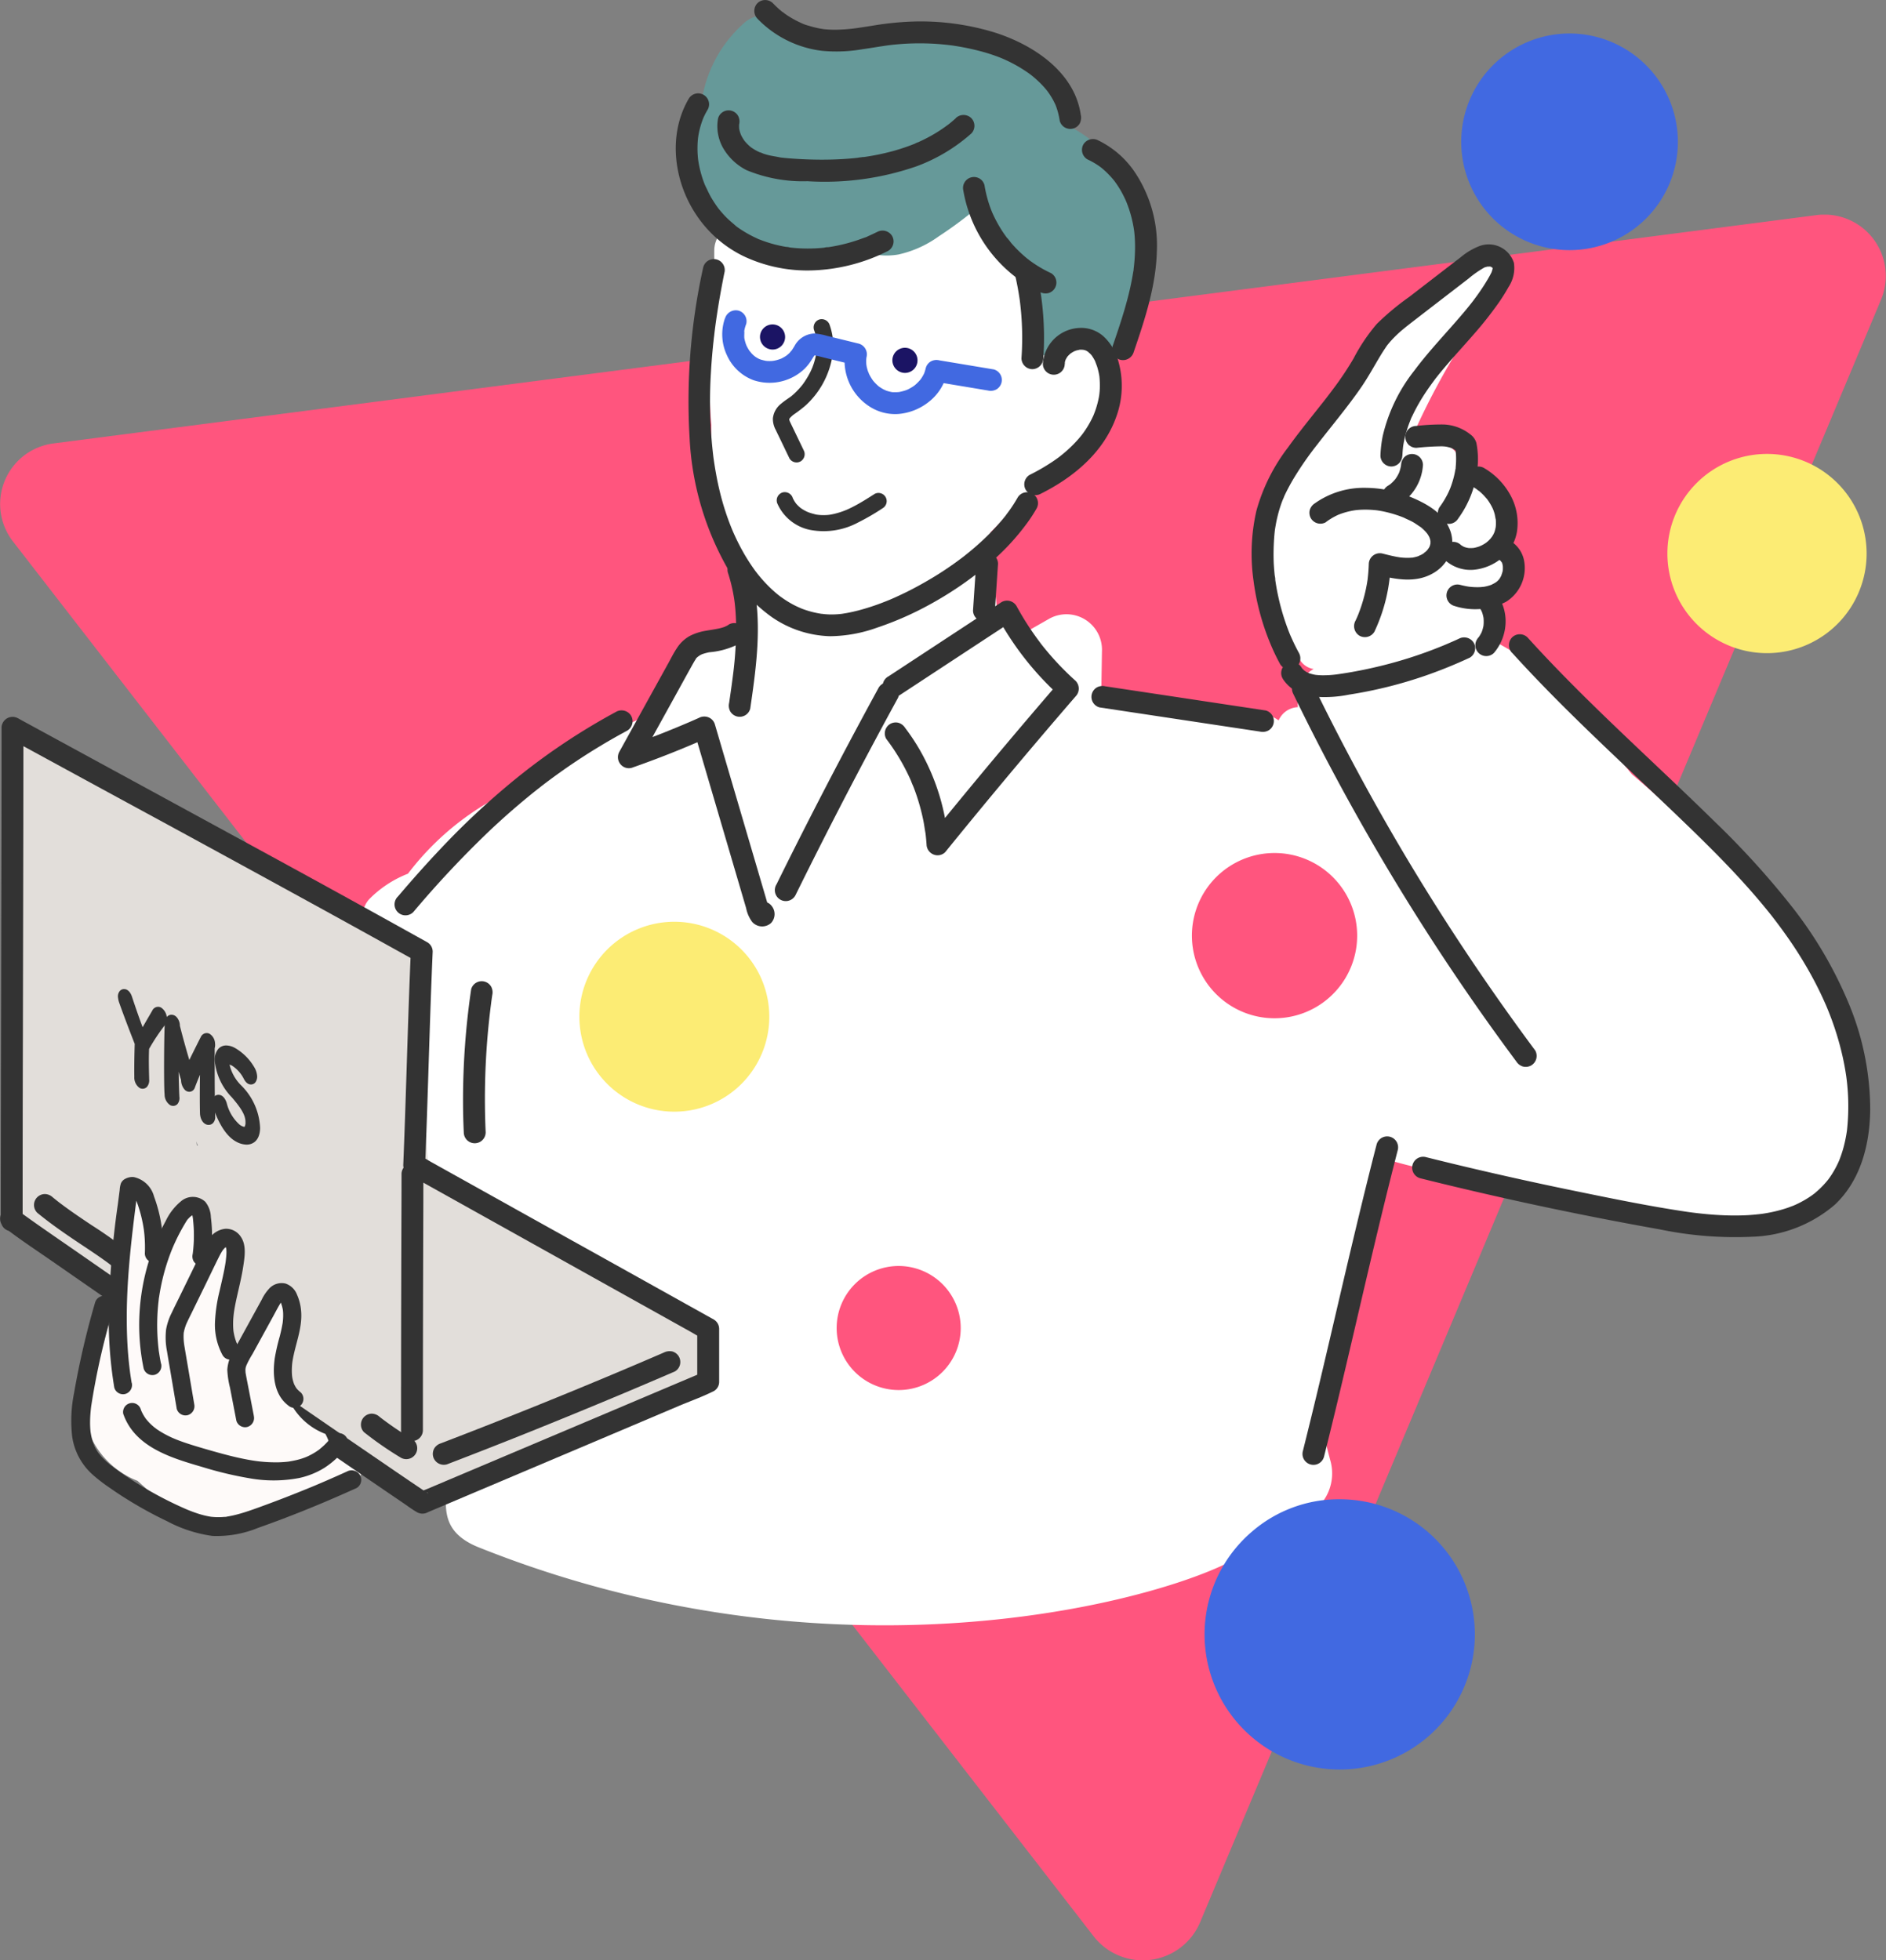 <svg xmlns="http://www.w3.org/2000/svg" xmlns:xlink="http://www.w3.org/1999/xlink" width="200" height="207.879" viewBox="0 0 200 207.879"><rect x="0" y="0" width="200" height="207.879" fill="#808080" stroke="none"/><defs><style>.a{fill:#ff557e;}.b{fill:none;}.c{clip-path:url(#a);}.d{fill:#fff;}.e{clip-path:url(#b);}.f{fill:#fefaf9;}.g{fill:#699;}.h{fill:#1b1464;}.i{fill:#333;}.j{fill:#4169e1;}.k{fill:#e2deda;}.l{fill:#fcec74;}</style><clipPath id="a"><rect class="a" width="200" height="185.117"/></clipPath><clipPath id="b"><rect class="b" width="198.332" height="190.271"/></clipPath></defs><g transform="translate(-1440 -1087)"><g transform="translate(1440 1109.761)"><g class="c"><path class="a" d="M192.574.057,5.719,24.255A6.477,6.477,0,0,0,1.361,34.639L115.979,182.573a6.6,6.6,0,0,0,11.272-1.46L199.489,8.981A6.509,6.509,0,0,0,192.574.057" transform="translate(0 0)"/></g></g><g transform="translate(1440 1087)"><path class="d" d="M33.135,1.875a3.765,3.765,0,0,1,6.564.093L73.983,61.143a3.758,3.758,0,0,1-3.2,5.73l-66.93-.947A3.945,3.945,0,0,1,.489,60.1Z" transform="translate(83.841 46.931) rotate(31)"/><g transform="translate(0)"><g class="e"><path class="f" d="M59.939,475.94a2.253,2.253,0,0,0-1.625-1.572,2.267,2.267,0,0,0-1.84-1.012c-.565-.013-1.111-.042-1.65-.091a2.213,2.213,0,0,0-.047-.218,2.344,2.344,0,0,0-2.835-1.609c-.364.086-.729.164-1.1.227-.039.007-.309.047-.348.054-.132.015-.264.03-.4.042a17.324,17.324,0,0,1-2.238.056,14.766,14.766,0,0,1-1.652-.149q-.969-.352-1.953-.661-2.948-2.642-6.1-5.04l.05-.386c.353-2.707.549-5.482-.959-7.907a2.335,2.335,0,0,0-3.98,0,12.877,12.877,0,0,0-1.5,3.011,2.465,2.465,0,0,0-.3.641,16,16,0,0,0-.685,3.812c-.012.092-.024.184-.035.277-.15,1.264-.222,2.536-.28,3.807a10.072,10.072,0,0,0,.452,4.163A9.059,9.059,0,0,0,36,478.358c1.421,1.256,3.333,3.138,5.176,3.783,2.574.9,5.168.182,7.867-.078a2.472,2.472,0,0,0,1.855-.955,17.789,17.789,0,0,0,7.977-2.566,2.36,2.36,0,0,0,1.059-2.6" transform="translate(-21.418 -321.331)"/><path class="d" d="M286.514,158.518a50.985,50.985,0,0,0-8.15-12.51,140.864,140.864,0,0,0-13.879-13.476q-.417-.512-.83-1.027a68.669,68.669,0,0,0-8.359-9.391,26.355,26.355,0,0,0-4.86-3.387,2.589,2.589,0,0,0-1.193-2.474l.047-.085a9.212,9.212,0,0,0,1.01-2.73,4.846,4.846,0,0,0,.647-1.365,4.555,4.555,0,0,0-.451-3.618,7.292,7.292,0,0,0,.678-3.385,3.732,3.732,0,0,0-4.371-3.444,5.671,5.671,0,0,0-.122-1.551,3.762,3.762,0,0,0-5.017-2.719c-.288.1-.574.207-.86.318a77.877,77.877,0,0,1,9.572-16.485c1.245-1.645-.849-4.393-2.774-3.608-3.065,1.249-5.021,3.564-6.975,6.138q-3.17,4.175-6.332,8.355c-3.781,4.989-8.53,10.219-8.365,16.893.1,3.993,1.691,7.683,3.273,11.278a2.081,2.081,0,0,0,1.552,1.139,2.658,2.658,0,0,0-1.447,2.258q0,.2-.009.406a2.521,2.521,0,0,0-.221,1.382,2.318,2.318,0,0,0-1.564.69,2.351,2.351,0,0,0-.476.708,5.206,5.206,0,0,0-1.684-.757,13.117,13.117,0,0,0-4.153-.106,27.748,27.748,0,0,1-3.217.035q-1.127-.327-2.268-.6a44.5,44.5,0,0,0-5.036-.87,23.58,23.58,0,0,1-2.347-.976,2.561,2.561,0,0,0-3.141.569q-.49-.063-.98-.123a2.031,2.031,0,0,0-.316-1.376l-1.757-2.683a11.442,11.442,0,0,0-1.974-2.675,3.249,3.249,0,0,0-2.869-.639q-.406-4.786-.812-9.572c0-.049-.011-.1-.017-.147l5.286-5.367,3.3-3.348a17.48,17.48,0,0,0,2.775-3.261,6.175,6.175,0,0,0,.708-4.824,4.77,4.77,0,0,0-3.418-3.391,4.846,4.846,0,0,0-3.317.484,9.612,9.612,0,0,0-1.278-7.492c-1.362-2.254-3.034-4.36-4.61-6.467a4.016,4.016,0,0,0-1.085-1.01,2.277,2.277,0,0,0-.307-.2,2.94,2.94,0,0,0-3.921,1.028c-.046.065-.551.657-.163.231-.171.188-.329.384-.5.569q-.238.252-.491.489a38.862,38.862,0,0,1-13.584,3.213q-.389-.03-.777-.065c-.1-.009-.861-.17-.285-.026-.2-.051-.4-.09-.6-.142.055.011-.02-.022-.084-.042-.087-.076-.21-.175-.239-.2l-.05-.047c-.015-.026-.038-.062-.074-.114-.134-.193-.273-.384-.414-.571a7.349,7.349,0,0,0-1.256-1.408,2.939,2.939,0,0,0-3.131-.593,2.88,2.88,0,0,0-1.762,2.619q-.008.725.02,1.451a2.543,2.543,0,0,0-.145.8q-.063,3.018.134,6.027c-.028.322-.051.645-.074.967,0,.011-.005.021-.007.032a37.742,37.742,0,0,0-.233,9.26,36.675,36.675,0,0,0,.366,6.545,25.928,25.928,0,0,0,4.527,10.853q-.491,2.408-.856,4.841a6.5,6.5,0,0,0-1.012-.226c-.088-.014-.177-.024-.266-.03a6.133,6.133,0,0,0-2.157.17,5.883,5.883,0,0,0-4.18,4.264,6.21,6.21,0,0,0-.156,1.353q-.977.962-2,1.883a2.194,2.194,0,0,0-.624.925,86.455,86.455,0,0,0-13.255,7.4c-.2.142-.4.287-.6.431a3.3,3.3,0,0,0-.851.255,29.29,29.29,0,0,0-11.113,8.912,11.74,11.74,0,0,0-4.071,2.665,2.476,2.476,0,0,0-.508,2.684,2.439,2.439,0,0,0,2.245,1.51l1.11-.064a14.528,14.528,0,0,1,1.047,1.028,7.965,7.965,0,0,1,.855,1.046,15.481,15.481,0,0,1,.914,1.473c.159.291.3.589.447.885.072.163.106.238.1.227.028.071.057.142.084.214.045.118.087.233.129.348q-1.079,7.816-1.512,15.7a84.561,84.561,0,0,0,1.031,28.182,4,4,0,0,0,.778,1.66q.348,2.7.844,5.386a3.465,3.465,0,0,0,.572,1.309c0,.025,0,.049,0,.073.1,2.323-1,5.335,3.444,7.112,42.558,17.023,80.564,2.962,81.883-.089a2.206,2.206,0,0,0,1.095.649,2.516,2.516,0,0,0,3.022-1.716l.2-.588a5.217,5.217,0,0,0,.885-1.358,5,5,0,0,0,3.254-5.978c-.248-.916-.481-1.836-.707-2.758,2.542-7.477,5.93-29.579,6.631-29.333,3.409,1.2,15.692,3.4,19.128,4.52a21.991,21.991,0,0,0,2.362.747l.067.016q1.353.407,2.72.773c8.308,2.2,21.612,4.209,25.593-5.961,1.9-4.861.141-10.4-1.84-14.935" transform="translate(-91.445 -50.439)"/><path class="g" d="M291.375,42.8a33.192,33.192,0,0,0,2.73-6.328,2.141,2.141,0,0,1,.347-.675,5.767,5.767,0,0,0-.422-1.806c-.017-.274-.046-.546-.086-.813a12.574,12.574,0,0,0-.2-8.3,14.309,14.309,0,0,0-7.21-7.753,10.368,10.368,0,0,0-2.8-5.406c-2.523-2.306-6.167-3.192-9.464-3.616a50.115,50.115,0,0,0-9.392-.071c-1.673.1-3.347.2-5.023.221-.624.007-1.249,0-1.873-.021-.142-.152-.283-.3-.427-.454a2.492,2.492,0,0,0-.419-.349,2.514,2.514,0,0,0-.649-1.006,2.937,2.937,0,0,0-4.053,0,13.742,13.742,0,0,0-4.6,9.695,2.66,2.66,0,0,0-1.222,2.313,14.746,14.746,0,0,0,.9,4.045,8.747,8.747,0,0,0,1.662,3.988,10.223,10.223,0,0,0,7.092,4.063,11.1,11.1,0,0,0,9.365.251,7.327,7.327,0,0,0,3.2.158,11.554,11.554,0,0,0,4.276-1.924,41.962,41.962,0,0,0,3.975-2.94q.257-.215.5-.448c.119.189.242.379.37.57.219.4.442.8.671,1.2.078.156.154.313.234.468a16.785,16.785,0,0,0,2.475,3.633c.113.149.23.294.345.441l1.237,5.763a2.881,2.881,0,0,0,.792,3.579,2.825,2.825,0,0,0,.733.409,4.043,4.043,0,0,1,3.58-1.361,4.748,4.748,0,0,1,3.356,2.483" transform="translate(-173.561 -3.948)"/><path class="h" d="M320.823,127.176a1.333,1.333,0,1,0-1.333-1.333,1.348,1.348,0,0,0,1.333,1.333" transform="translate(-224.859 -87.631)"/><path class="h" d="M273.421,118.815a1.333,1.333,0,1,0-1.333-1.333,1.348,1.348,0,0,0,1.333,1.333" transform="translate(-191.497 -81.747)"/><path class="i" d="M278.05,177.274a4.843,4.843,0,0,0,3.5,2.9,7.708,7.708,0,0,0,5.1-.778,24.542,24.542,0,0,0,2.645-1.537.87.87,0,0,0-.878-1.5c-.693.443-1.388.885-2.115,1.27q-.262.139-.53.267-.133.064-.268.124l-.116.051c.133-.058-.039.015-.064.025a8.454,8.454,0,0,1-1.156.371c-.19.046-.383.082-.576.113.144-.023-.052.005-.1.01-.087.008-.175.014-.262.017q-.231.01-.463,0-.116-.005-.232-.015l-.132-.013c-.113-.012-.025.008.033,0a1.8,1.8,0,0,1-.457-.089q-.241-.059-.476-.14c-.073-.025-.144-.053-.216-.08.164.061.007,0-.062-.03a4.44,4.44,0,0,1-.427-.231q-.11-.068-.215-.141l-.1-.076c.05.036.1.086.026.017a4.5,4.5,0,0,1-.366-.351c-.028-.031-.055-.064-.083-.1-.109-.119.055.09,0,0-.045-.071-.1-.138-.142-.21s-.087-.146-.126-.222c-.015-.028-.028-.058-.043-.086-.1-.193.066.173-.014-.031a.892.892,0,0,0-1.07-.608.879.879,0,0,0-.607,1.07" transform="translate(-195.662 -123.987)"/><path class="i" d="M348.69,199.081q-.166,2.477-.331,4.954a1.166,1.166,0,0,0,1.16,1.16,1.188,1.188,0,0,0,1.16-1.16q.165-2.477.331-4.954a1.166,1.166,0,0,0-1.16-1.16,1.187,1.187,0,0,0-1.16,1.16" transform="translate(-245.176 -139.298)"/><path class="i" d="M317.895,225.079l9.332-6.128,2.655-1.743-1.587-.416a31.824,31.824,0,0,0,6.635,8.405v-1.64q-5.492,6.356-10.828,12.845-1.507,1.833-3,3.676l1.98.82a23.392,23.392,0,0,0-3-9.959,21.932,21.932,0,0,0-1.589-2.4A1.275,1.275,0,0,0,317.8,228a1.186,1.186,0,0,0-.894.117,1.172,1.172,0,0,0-.416,1.587A21.935,21.935,0,0,1,319,233.9q.06.131.118.263c.032.072.129.395.045.1.055.194.157.384.23.573q.222.576.411,1.164a22.047,22.047,0,0,1,.615,2.348c.093.458.149.921.235,1.379,0,0-.03-.238-.015-.1.008.068.017.136.025.2.013.109.025.218.036.327.025.246.046.492.063.738a1.177,1.177,0,0,0,.713,1.06,1.142,1.142,0,0,0,1.267-.24q5.291-6.525,10.739-12.919,1.539-1.806,3.09-3.6a1.178,1.178,0,0,0,0-1.64,30.861,30.861,0,0,1-3.55-3.776c-.037-.047-.274-.345-.076-.1-.069-.087-.136-.177-.2-.266q-.176-.234-.348-.471-.392-.542-.761-1.1-.714-1.084-1.334-2.225a1.17,1.17,0,0,0-1.587-.416l-9.332,6.128-2.655,1.743a1.16,1.16,0,1,0,1.171,2" transform="translate(-222.507 -151.351)"/><path class="i" d="M288.5,245.055q-4.386,8.032-8.509,16.2-1.153,2.286-2.285,4.583a1.16,1.16,0,1,0,2,1.171q4.047-8.208,8.36-16.281,1.207-2.258,2.434-4.505a1.16,1.16,0,1,0-2-1.171" transform="translate(-195.353 -172.076)"/><path class="i" d="M233.037,223.131a3.043,3.043,0,0,1-.284.176,1.017,1.017,0,0,0-.179.089c.148-.133.2-.079.061-.027a5.083,5.083,0,0,1-.714.206c-.472.1-.953.162-1.428.249a5.8,5.8,0,0,0-1.58.512,3.833,3.833,0,0,0-1.424,1.326c-.351.521-.631,1.1-.934,1.644l-.977,1.766-1.953,3.533-2.232,4.037a1.17,1.17,0,0,0,.091,1.288,1.149,1.149,0,0,0,1.219.416q4.213-1.471,8.291-3.294l-1.7-.693q1.389,4.726,2.777,9.452,1.382,4.7,2.764,9.406a3.659,3.659,0,0,0,.639,1.464,1.411,1.411,0,0,0,2,.127,1.373,1.373,0,0,0,.083-1.8,1.233,1.233,0,0,0-2.054.122,1.16,1.16,0,1,0,2,1.171l-.143.185-.512.3-.265.035-.586-.158a.921.921,0,0,1-.429-.548c-.188-.676.955-1.543,1.51-1.079.045.038.233.31.146.135.147.3.049.122.021.036-.108-.337-.2-.68-.3-1.019q-.285-.973-.572-1.946l-1.171-3.985-2.342-7.969-1.334-4.541a1.145,1.145,0,0,0-.671-.751,1.2,1.2,0,0,0-1.032.058q-.493.219-.987.434l-.474.2-.259.11c-.291.124.223-.093-.068.029q-.973.407-1.953.8-1.983.785-4,1.487l1.31,1.7,3.859-6.982c.647-1.169,1.286-2.343,1.939-3.508.067-.119.135-.238.207-.354.029-.046.059-.092.089-.138l.046-.067q.112-.153-.034.04c.02-.086.184-.2.247-.261.088-.081.166-.071-.056.033a1.772,1.772,0,0,0,.162-.111c.092-.058.189-.105.285-.157.212-.113-.263.1-.037.014l.124-.045a5.609,5.609,0,0,1,.713-.187,8.346,8.346,0,0,0,3.265-.958,1.16,1.16,0,0,0-1.171-2" transform="translate(-155.714 -156.925)"/><path class="i" d="M464.126,109.972c.011-.324.038-.645.073-.966.031-.281-.045.268,0-.01.014-.079.025-.158.039-.238q.045-.256.1-.511a12.735,12.735,0,0,1,.578-1.878l.06-.15c.027-.067.09-.315.007-.021a3.1,3.1,0,0,1,.2-.443q.224-.479.478-.943c.314-.576.659-1.135,1.026-1.679q.253-.375.52-.741.145-.2.294-.4c.049-.065.1-.134.149-.2-.209.246.031-.039.07-.089.411-.522.839-1.031,1.273-1.533.886-1.024,1.8-2.022,2.689-3.045a39.243,39.243,0,0,0,2.639-3.337,19.988,19.988,0,0,0,1.071-1.71,3.654,3.654,0,0,0,.556-2.543,2.8,2.8,0,0,0-3.725-1.749,6.97,6.97,0,0,0-1.864,1.112l-1.836,1.416-3.672,2.832a27.9,27.9,0,0,0-3.433,2.858,19.171,19.171,0,0,0-2.464,3.658,33.241,33.241,0,0,1-2.143,3.213q-.269.362-.544.72c-.034.045-.206.271-.02.026-.05.065-.1.13-.152.2q-.177.228-.356.455c-.41.521-.823,1.038-1.235,1.557-.861,1.085-1.72,2.174-2.526,3.3a19.6,19.6,0,0,0-3.336,6.694,20.36,20.36,0,0,0-.306,7.41,26.142,26.142,0,0,0,2.069,7.339q.343.762.745,1.5a1.171,1.171,0,0,0,1.587.416,1.184,1.184,0,0,0,.416-1.587q-.4-.732-.745-1.5c-.049-.109-.1-.218-.144-.327-.1-.237.1.252,0,.012-.028-.067-.055-.134-.082-.2q-.165-.407-.314-.82a24.841,24.841,0,0,1-.962-3.4q-.086-.412-.157-.827-.039-.227-.074-.454c-.009-.063-.019-.126-.028-.19-.006-.038-.011-.076-.016-.114q-.027-.192.011.08a1.7,1.7,0,0,0-.055-.457q-.023-.21-.042-.419-.044-.476-.068-.954a24,24,0,0,1,.123-3.462c-.033.35-.012.089,0,.015s.022-.146.034-.219q.035-.218.075-.435.08-.431.185-.857a13.877,13.877,0,0,1,.489-1.58c.05-.132.118-.262.158-.4-.1.341.016-.031.054-.113.127-.278.264-.553.406-.824.291-.556.609-1.1.945-1.627a34.817,34.817,0,0,1,2.205-3.1c-.02.025-.157.2-.03.039l.152-.2.305-.39q.307-.39.616-.778c.395-.5.791-.993,1.183-1.492.836-1.063,1.663-2.134,2.426-3.251.732-1.072,1.342-2.208,2.014-3.317.163-.269.332-.535.51-.794a3.976,3.976,0,0,1,.3-.416c-.023.025-.156.194-.023.032.073-.088.145-.177.22-.264a12.285,12.285,0,0,1,1.467-1.4c.256-.212.517-.416.779-.621.224-.175-.138.106,0,0l.179-.138.535-.413,1.759-1.357,3.6-2.772a10.714,10.714,0,0,1,1.6-1.128l.072-.036q.173-.08-.057.02a.712.712,0,0,1,.227-.079c.077-.023.156-.037.234-.059.22-.061-.238.013-.084.011.115,0,.247.018.359.006-.262.029-.192-.031-.051,0,.042.01.084.022.125.036q.172.062-.1-.048a1.592,1.592,0,0,0,.274.158l-.137-.1c.031.027.061.056.089.086.163.146-.126-.235-.03-.037.108.223.023-.034,0-.03.047-.007.022.305.03.081.007-.2-.01.057-.008.085q-.016.195.014-.067-.015.081-.036.161c-.021.081-.051.159-.075.24-.082.272.112-.219-.014.037-.062.126-.126.251-.194.374-.163.295-.336.584-.515.869-.358.569-.743,1.121-1.147,1.658-.044.059-.307.417-.125.166-.1.136-.208.266-.313.4q-.316.395-.642.781c-1.739,2.067-3.631,4-5.247,6.171a17.613,17.613,0,0,0-3.356,6.949,12.945,12.945,0,0,0-.242,2.067,1.17,1.17,0,0,0,1.16,1.16,1.183,1.183,0,0,0,1.16-1.16" transform="translate(-315.407 -61.664)"/><path class="i" d="M504.327,154.427a26.889,26.889,0,0,1,2.7-.163c.1,0,.2.009.306.018a1.193,1.193,0,0,0,.168.017c-.08,0-.271-.041-.077-.008a3.75,3.75,0,0,1,.607.153c.029.01.234.094.044.012s0,0,.041.023a2.845,2.845,0,0,1,.287.164,1.294,1.294,0,0,0,.111.076c-.229-.116-.127-.1-.047-.033a3.139,3.139,0,0,1,.278.274l-.3-.512c.015.075.029.151.041.226q.012.076.024.152c-.007-.052-.014-.1-.021-.156,0,.153.033.308.042.461a8.165,8.165,0,0,1,0,.932q-.012.235-.037.468c0,.026-.006.052-.009.078q-.024.193.011-.075c.02.028-.024.163-.03.194q-.076.467-.2.925-.116.438-.272.864-.04.111-.083.221c-.023.06-.141.3,0,.013-.068.14-.126.286-.194.426a9.744,9.744,0,0,1-.948,1.566,1.164,1.164,0,0,0-.117.894,1.16,1.16,0,0,0,2.12.277,10.917,10.917,0,0,0,2.07-5.7,8.146,8.146,0,0,0-.019-1.4,8.048,8.048,0,0,0-.13-.917,1.7,1.7,0,0,0-.644-.9,4.836,4.836,0,0,0-2.891-1.05,23.472,23.472,0,0,0-2.836.157,1.16,1.16,0,1,0,0,2.32" transform="translate(-354.133 -106.936)"/><path class="i" d="M519.65,169.3c.1.06.2.123.3.189a2.22,2.22,0,0,0,.289.206c-.216-.095-.131-.1-.04-.026q.069.056.136.115.147.129.287.267c.162.16.308.33.457.5.167.193-.155-.217-.006-.01l.084.115q.124.174.235.355a5.9,5.9,0,0,1,.316.591c.035.075.086.24-.018-.052.016.044.035.086.051.13q.075.2.134.4c.065.219.08.458.148.673-.006-.019-.029-.3-.016-.1,0,.057.01.114.014.171.008.126.01.251.007.377s-.012.229-.022.343c-.022.242.041-.23.009-.069-.012.057-.02.114-.032.171-.023.11-.051.22-.084.328-.011.037-.023.074-.036.11s-.11.288-.026.077-.038.069-.066.122c-.045.085-.094.168-.147.249s-.274.317-.022.047c-.079.085-.148.178-.229.262q-.091.095-.187.183c-.042.038-.3.247-.128.116s-.07.049-.118.081q-.145.1-.3.183-.127.071-.259.133c-.034.016-.072.03-.106.048.306-.165.153-.064.063-.03a3.987,3.987,0,0,1-.55.162c-.056.012-.111.021-.167.032-.2.039.3-.028.085-.011-.1.008-.2.017-.307.019s-.2,0-.305-.009-.266-.065.089.016c-.053-.012-.108-.018-.162-.029a2.821,2.821,0,0,1-.292-.078c-.044-.014-.086-.031-.129-.046-.2-.068.262.131.074.03-.1-.053-.2-.1-.292-.163-.032-.02-.062-.043-.093-.063-.163-.106.237.2.01,0a1.16,1.16,0,0,0-1.64,1.64,4.016,4.016,0,0,0,3.047,1,5.435,5.435,0,0,0,3.031-1.318,4.6,4.6,0,0,0,1.527-2.753,6.125,6.125,0,0,0-.647-3.74,7.452,7.452,0,0,0-2.8-2.947,1.16,1.16,0,1,0-1.171,2" transform="translate(-363.394 -117.638)"/><path class="i" d="M523.416,195.2c.055.032.108.078.165.105.094.046-.128-.1-.126-.1a.805.805,0,0,0,.081.072c.039.037.074.078.112.115.12.116-.075-.1-.08-.111.017.03.042.058.061.086.034.052.066.1.1.159.012.023.023.048.036.071.089.159-.062-.138-.052-.131.064.044.093.284.11.361.011.048.048.291.016.062s0,.013,0,.067a3.45,3.45,0,0,1-.01.422c-.018.246.047-.235.007-.054-.012.056-.022.113-.035.169-.033.14-.095.274-.127.413-.025.11.068-.152.063-.143-.018.033-.032.071-.048.105-.025.052-.051.1-.079.154s-.067.116-.1.173c-.025.039-.19.265-.058.094s-.023.021-.057.058-.092.1-.14.142-.106.083-.151.13c0,0,.209-.147.1-.08-.043.025-.083.057-.124.084-.147.1-.3.168-.454.251-.11.06.109-.043.108-.043-.046.013-.092.037-.137.053q-.139.051-.281.092a4.641,4.641,0,0,1-.47.109l-.111.019c-.2.034.062-.013.085-.011a2.652,2.652,0,0,0-.3.026,7.046,7.046,0,0,1-1.185-.034c-.045,0-.217-.029-.037,0s0,0-.037-.006q-.152-.024-.3-.052c-.213-.04-.424-.088-.634-.14a1.16,1.16,0,1,0-.617,2.237,7.2,7.2,0,0,0,5.451-.435,4.216,4.216,0,0,0,1.94-4.311,3.134,3.134,0,0,0-1.5-2.177,1.16,1.16,0,1,0-1.171,2" transform="translate(-364.469 -135.864)"/><path class="i" d="M458.942,232.632a3.958,3.958,0,0,0,1.444,1.317,5.7,5.7,0,0,0,1.94.555,13.083,13.083,0,0,0,3.623-.223,46.612,46.612,0,0,0,8.224-2.055c1.556-.543,3.085-1.17,4.58-1.864a1.164,1.164,0,0,0,.416-1.586,1.192,1.192,0,0,0-1.587-.416q-.446.207-.9.4l-.492.213c-.05.022-.2.091.03-.013-.109.049-.22.092-.33.137q-.91.373-1.834.708-1.89.684-3.835,1.2t-3.924.869q-.484.086-.97.161l-.442.066-.265.038c-.263.037.259-.032-.065.008a10.481,10.481,0,0,1-1.493.083c-.147,0-.294-.01-.441-.023l-.167-.016c-.212-.019.3.051-.022,0a4.459,4.459,0,0,1-.753-.193c-.1-.036-.23-.139.042.023-.07-.042-.152-.07-.225-.109-.11-.059-.213-.127-.316-.2-.192-.128.206.188.04.028-.045-.044-.093-.083-.137-.128s-.085-.092-.129-.138q-.115-.139.061.085-.039-.052-.075-.107a1.16,1.16,0,1,0-2,1.171" transform="translate(-322.891 -160.622)"/><path class="i" d="M474.2,407.721c-1.087,4.213-2.1,8.444-3.1,12.68-.993,4.219-1.965,8.443-2.969,12.66q-.855,3.59-1.75,7.17a1.16,1.16,0,1,0,2.237.617c1.057-4.21,2.055-8.435,3.043-12.662s1.965-8.449,2.985-12.665q.87-3.6,1.791-7.183a1.16,1.16,0,0,0-2.237-.617" transform="translate(-328.217 -286.365)"/><path class="i" d="M164.832,254.477a68.475,68.475,0,0,0-10.114,6.676,81.643,81.643,0,0,0-8.526,7.875c-1.548,1.634-3.042,3.319-4.5,5.034a1.16,1.16,0,1,0,1.64,1.64,108.126,108.126,0,0,1,8.067-8.6q2.088-1.974,4.317-3.79.578-.469,1.165-.925c.048-.038.174-.131-.049.037l.124-.1.281-.214q.3-.226.6-.449,1.176-.873,2.39-1.694A66.454,66.454,0,0,1,166,256.479a1.17,1.17,0,0,0,.416-1.587,1.185,1.185,0,0,0-1.587-.416" transform="translate(-99.492 -178.998)"/><path class="i" d="M371.056,121.147c0-.044-.018-.2.01-.229.006-.007-.06.325-.018.141.008-.037.014-.073.022-.11.014-.063.032-.126.052-.188.012-.035.026-.07.037-.105.039-.131-.127.265-.041.1a4.2,4.2,0,0,1,.224-.384c.1-.158-.183.211-.027.036.056-.063.112-.126.173-.186s.11-.1.167-.153c.028-.024.062-.047.088-.073-.007.007-.246.174-.1.079a4.56,4.56,0,0,1,.391-.236c.1-.049.326-.108-.017,0,.072-.022.142-.054.214-.078.145-.046.295-.065.44-.106-.341.1-.155.017-.029.01.074,0,.149-.007.223,0s.13.009.195.012c.142.005-.282-.051-.143-.02.045.01.091.017.136.027.072.017.144.036.214.06a.871.871,0,0,0,.1.038c-.01,0-.275-.133-.122-.05.058.032.118.061.175.094.036.021.07.044.1.067.154.1.03.056-.024-.025a1.758,1.758,0,0,0,.221.2c.071.07.136.146.2.221.133.153-.139-.2.022.036.064.093.124.19.181.289s.1.177.142.268.114.364.038.071c.051.2.145.386.2.581s.111.4.153.608q.028.134.05.269c.009.051.016.1.024.154.024.148-.025-.257-.006-.037a9.466,9.466,0,0,1,.04,1.25q-.013.294-.047.587c-.005.048-.044.213,0,.041s0-.006-.008.04c-.018.117-.039.233-.062.349a9.735,9.735,0,0,1-.327,1.223c-.064.188-.137.373-.208.558-.057.148.09-.2.025-.057-.022.048-.042.1-.064.145-.049.109-.1.217-.153.323a10.375,10.375,0,0,1-.63,1.1c-.108.165-.221.326-.338.485l-.094.126c-.093.126.136-.17.037-.048-.074.092-.147.184-.223.275-.268.322-.554.629-.852.923-.336.332-.69.646-1.056.944-.081.066-.17.126-.247.2.195-.178.1-.077.047-.037l-.19.142q-.287.211-.582.41a21.718,21.718,0,0,1-2.465,1.429,1.168,1.168,0,0,0-.416,1.587,1.188,1.188,0,0,0,1.587.416c3.5-1.75,6.688-4.4,8.02-8.188a9.54,9.54,0,0,0,.2-5.906,5.475,5.475,0,0,0-1.582-2.615,3.552,3.552,0,0,0-2.56-.874,4.057,4.057,0,0,0-3.851,3.8,1.16,1.16,0,0,0,2.32,0" transform="translate(-258.132 -82.58)"/><path class="i" d="M281.05,115.37a5.328,5.328,0,0,1,.2.649c.026.11.048.22.067.331.008.049.07.252.007.036a1.07,1.07,0,0,1,.02.2,5.766,5.766,0,0,1,.016.679q-.006.171-.021.341c0,.046-.01.091-.013.137-.015.182.027-.158-.01.076a7.477,7.477,0,0,1-.357,1.381c-.04.11-.083.219-.127.328.078-.2-.058.128-.083.179q-.165.351-.362.686-.178.3-.379.592c-.067.1-.136.189-.206.282.018-.024.109-.136.008-.012-.051.063-.1.126-.154.187a7.883,7.883,0,0,1-.985.978c-.042.035-.086.069-.129.1-.1.085.169-.119-.006,0-.09.063-.18.128-.27.19a8.8,8.8,0,0,0-.734.552,2.277,2.277,0,0,0-.83,1.526,2.428,2.428,0,0,0,.311,1.233c.147.315.3.626.452.94l.994,2.066a.875.875,0,0,0,1.19.312.893.893,0,0,0,.312-1.19l-.87-1.808-.393-.818c-.067-.14-.137-.279-.2-.42s.042.179-.028-.076a1.085,1.085,0,0,1-.034-.125c-.014-.062-.013-.056,0,.017v-.066c-.022.124-.023.138,0,.042.01-.029.017-.1.037-.12l-.037.093c.014-.028.03-.056.047-.083-.015-.007.165-.2,0-.007a2.813,2.813,0,0,1,.235-.241c.034-.031.07-.06.1-.09q.114-.092-.011.007l.113-.083a14.477,14.477,0,0,0,1.186-.9,9.064,9.064,0,0,0,2.885-5.163,6.631,6.631,0,0,0-.262-3.41.89.89,0,0,0-1.07-.608.88.88,0,0,0-.607,1.07" transform="translate(-194.742 -80.419)"/><path class="i" d="M248,93.621a65.654,65.654,0,0,0-1.449,18.151,30.962,30.962,0,0,0,4.171,14.057,16.622,16.622,0,0,0,4.564,4.92,11.381,11.381,0,0,0,6.176,2.016,15.128,15.128,0,0,0,4.944-.9,33.885,33.885,0,0,0,5.813-2.575,37.317,37.317,0,0,0,5.746-3.92,25.054,25.054,0,0,0,4.567-4.868q.414-.591.775-1.216a1.16,1.16,0,1,0-2-1.171q-.376.651-.811,1.266c-.142.2-.3.4-.439.6.007-.009.182-.232.067-.087l-.116.147q-.137.172-.278.342a24.49,24.49,0,0,1-2.2,2.3q-.588.544-1.206,1.055-.311.258-.629.508l-.159.125c-.195.152.218-.166.02-.016-.126.1-.251.191-.379.285q-1.3.969-2.69,1.816t-2.828,1.57q-.7.347-1.406.663l-.312.137c-.057.024-.114.048-.17.073.335-.149.125-.053.052-.022q-.362.15-.727.291a24.447,24.447,0,0,1-2.61.854c-.389.1-.782.192-1.177.267-.185.035-.371.065-.557.094-.276.043.326-.04.017,0-.095.012-.19.022-.285.031a8.733,8.733,0,0,1-1.022.043c-.2,0-.41-.017-.614-.035-.129-.011-.259-.033-.389-.041.365.025.139.019.053.006l-.253-.042a9.986,9.986,0,0,1-1.459-.376q-.175-.06-.349-.126c-.093-.035-.485-.222-.122-.045-.239-.116-.484-.219-.719-.343a11.108,11.108,0,0,1-1.253-.768c-.1-.071-.2-.144-.3-.217-.187-.138.222.176.04.031l-.145-.115q-.313-.253-.609-.525a14.465,14.465,0,0,1-1.051-1.071q-.251-.284-.49-.58c-.051-.063-.285-.377-.055-.065-.088-.12-.18-.237-.268-.357a20.515,20.515,0,0,1-1.653-2.694q-.357-.692-.669-1.407l-.077-.179c-.1-.222.108.262.016.039-.049-.119-.1-.239-.146-.359q-.156-.388-.3-.782a27.877,27.877,0,0,1-.874-2.88c-.159-.649-.3-1.3-.417-1.96q-.093-.506-.172-1.015-.038-.243-.073-.487c-.013-.089-.027-.177-.037-.267.039.326-.009-.076-.017-.136a49.1,49.1,0,0,1-.251-8.836c.081-1.449.215-2.894.391-4.335q.033-.269.068-.538c.012-.09.023-.179.036-.269-.043.31,0,0,.007-.05q.08-.581.169-1.16.163-1.065.354-2.125t.4-2.1A1.16,1.16,0,0,0,248,93.621" transform="translate(-173.421 -65.3)"/><path class="i" d="M263.281,48.031q-.377.19-.762.363l-.211.093c-.093.041-.1.094.065-.027a2.016,2.016,0,0,1-.464.186q-.81.311-1.648.544-.818.227-1.656.376-.19.034-.38.063l-.229.034c-.218.032.07-.017.079-.011-.053-.04-.384.045-.459.053-.153.015-.306.029-.459.04a16.659,16.659,0,0,1-1.685.039q-.419-.012-.838-.046-.189-.016-.379-.036l-.227-.026-.076-.009.083.011a1.544,1.544,0,0,0-.412-.064q-.206-.035-.41-.076-.408-.082-.811-.187a13.528,13.528,0,0,1-1.578-.517c-.035-.014-.193-.055-.21-.086l.138.058-.138-.061q-.173-.077-.343-.159-.393-.189-.772-.406-.348-.2-.683-.419-.137-.09-.271-.185l-.159-.115c-.07-.051-.291-.259-.026-.017-.356-.326-.735-.617-1.074-.963q-.23-.235-.446-.482-.13-.148-.255-.3l-.083-.1-.081-.1q.171.222.061.078a13.261,13.261,0,0,1-.8-1.208c-.243-.42-.429-.863-.65-1.293.171.334,0,0-.033-.087q-.072-.183-.138-.369-.12-.339-.221-.686a11.561,11.561,0,0,1-.312-1.4c-.01-.064-.017-.129-.029-.193.071.386.011.076,0-.013q-.021-.193-.036-.386-.029-.385-.029-.772t.031-.8c.011-.138.026-.276.041-.413.021-.191-.014.107-.016.118.017-.083.025-.169.039-.252a9.11,9.11,0,0,1,.4-1.545c.043-.121.09-.241.137-.36.088-.224-.117.258-.016.04.027-.059.053-.118.08-.176.12-.256.253-.5.4-.747a1.16,1.16,0,0,0-2-1.171c-2.242,3.795-1.64,8.7.734,12.29a12.639,12.639,0,0,0,5.04,4.44,15.774,15.774,0,0,0,7.213,1.517,19.154,19.154,0,0,0,8.138-2.072,1.168,1.168,0,0,0,.416-1.587,1.188,1.188,0,0,0-1.587-.416" transform="translate(-170.27 -23.435)"/><path class="i" d="M282.15,40.377q-.251.227-.512.443-.115.1-.233.188a.655.655,0,0,1-.118.092q.2-.158.057-.045l-.06.045q-.535.4-1.1.754t-1.158.658q-.3.153-.6.295c-.089.042-.179.084-.269.124a1.3,1.3,0,0,0-.339.149c.1-.1.193-.08.072-.031l-.172.07-.312.122q-.313.119-.63.228-.638.219-1.287.4a24.856,24.856,0,0,1-2.659.57l-.339.052-.151.022c-.1.014-.238-.015.044-.005a4.964,4.964,0,0,0-.682.082q-.685.074-1.373.119c-.918.06-1.839.083-2.76.074s-1.827-.047-2.738-.112c-.236-.017-.472-.035-.707-.057q-.187-.017-.375-.038l-.166-.019c-.07-.008-.327-.073-.024,0-.486-.114-.982-.162-1.466-.3-.132-.038-.264-.078-.394-.123a1.855,1.855,0,0,0-.386-.143c.16.011.156.069.05.02-.075-.035-.15-.069-.224-.106-.123-.062-.245-.127-.364-.2s-.208-.128-.309-.2c.01.007-.119-.087-.12-.086q.2.16.06.045l-.057-.047a4.853,4.853,0,0,1-.527-.52c-.041-.047-.079-.095-.119-.142-.092-.108.14.2.025.029-.068-.1-.138-.2-.2-.307s-.119-.211-.172-.32c-.015-.031-.133-.227-.03-.06s-.014-.048-.03-.1a3.381,3.381,0,0,1-.1-.344q-.016-.07-.028-.14c-.049-.266.008.144,0,.027s-.015-.237-.012-.356c0-.048,0-.1.007-.143.022-.3-.04.221,0-.015a1.255,1.255,0,0,0-.117-.894,1.16,1.16,0,0,0-2.12.277,4.67,4.67,0,0,0,.632,3.3,6,6,0,0,0,2.4,2.192,15.632,15.632,0,0,0,6.454,1.168,29.732,29.732,0,0,0,11.565-1.582,18.265,18.265,0,0,0,5.8-3.473,1.168,1.168,0,0,0,0-1.64,1.187,1.187,0,0,0-1.64,0" transform="translate(-180.78 -27.853)"/><path class="i" d="M344.858,64.822a14.725,14.725,0,0,0,5.61,9.2,13.246,13.246,0,0,0,2.511,1.53,1.252,1.252,0,0,0,.894.117,1.16,1.16,0,0,0,.277-2.12,13.017,13.017,0,0,1-2.167-1.271c-.078-.056-.154-.114-.231-.172-.16-.12.055.034.064.049-.024-.041-.1-.081-.14-.112q-.252-.2-.493-.418-.47-.419-.9-.879-.2-.21-.384-.429a3.674,3.674,0,0,0-.41-.5c.187.147.1.127.028.035l-.086-.116c-.057-.077-.113-.155-.168-.233q-.2-.279-.38-.568-.327-.517-.607-1.061-.14-.272-.267-.55c-.04-.087-.078-.175-.117-.262-.068-.151.111.276.019.045-.022-.056-.045-.111-.067-.167a13.017,13.017,0,0,1-.748-2.733,1.161,1.161,0,0,0-.533-.693,1.16,1.16,0,0,0-1.7,1.31" transform="translate(-242.699 -44.588)"/><path class="i" d="M363.306,94.783q.259,1.115.437,2.247c.031.2.063.4.088.6-.005-.041-.011-.082-.017-.123q.012.092.023.185c.012.093.023.185.033.278q.064.557.108,1.116a31.155,31.155,0,0,1,.017,4.574,1.166,1.166,0,0,0,1.16,1.16,1.188,1.188,0,0,0,1.16-1.16,32.255,32.255,0,0,0-.773-9.5,1.17,1.17,0,0,0-1.427-.81,1.185,1.185,0,0,0-.81,1.427" transform="translate(-255.674 -65.673)"/><path class="j" d="M258.86,111.943a5.181,5.181,0,0,0,.2,3.9,5.006,5.006,0,0,0,2.815,2.66,5.38,5.38,0,0,0,5.436-1.215,5.1,5.1,0,0,0,.674-.839c.075-.115.146-.233.22-.35.037-.058.075-.116.115-.173.145-.208-.122.123.006-.005.037-.037.227-.206.074-.087s-.046.035-.012.017c.138-.074-.065.025-.1.034.047-.013.122-.013-.005-.013-.169,0,.028.009.061,0,.126-.02-.078.007-.091-.021a.813.813,0,0,0,.173.033c.434.094.865.21,1.3.316l2.718.666-.81-1.426a5.757,5.757,0,0,0,2.536,5.846,4.985,4.985,0,0,0,3.138.8,5.971,5.971,0,0,0,3.167-1.278,5.351,5.351,0,0,0,1.919-2.98l-1.427.81,5.784.964a1.258,1.258,0,0,0,.894-.117,1.16,1.16,0,0,0-.277-2.12l-5.784-.964a1.233,1.233,0,0,0-.894.117,1.167,1.167,0,0,0-.533.693,5.224,5.224,0,0,1-.169.566c-.076.219.1-.207.029-.066-.024.049-.046.1-.07.148q-.073.146-.158.286c-.056.093-.116.184-.179.273-.025.035-.053.07-.078.105.174-.251.108-.136.059-.081a5.761,5.761,0,0,1-.454.473c-.073.066-.15.129-.226.192-.121.1.244-.172.051-.042l-.108.076a4.738,4.738,0,0,1-.568.332c-.039.02-.079.037-.118.057-.209.1.213-.082.066-.026-.092.035-.184.071-.277.1a5.708,5.708,0,0,1-.634.159c-.076.016-.217.017.115-.012l-.13.014q-.163.016-.326.018-.131,0-.261,0c-.054,0-.109-.007-.163-.012-.264-.025.169.032.048.008a4.619,4.619,0,0,1-.606-.151l-.123-.044c-.178-.062.08.035.1.044-.1-.06-.219-.1-.323-.157a5.37,5.37,0,0,1-.5-.315c-.128-.089.229.192.054.041-.033-.028-.067-.056-.1-.084q-.124-.108-.24-.224c-.077-.078-.152-.158-.224-.241-.029-.033-.056-.068-.085-.1-.153-.175.13.181.04.053a5.689,5.689,0,0,1-.339-.525c-.059-.105-.113-.213-.164-.322s-.034-.2.025.066a1.679,1.679,0,0,0-.07-.184,4.5,4.5,0,0,1-.174-.631,1.932,1.932,0,0,0-.033-.193l.024.179q-.008-.065-.013-.13c-.009-.108-.015-.217-.015-.326s0-.218.012-.327c0-.039.035-.255,0-.041s.014-.065.021-.106a1.183,1.183,0,0,0-.81-1.427l-2.3-.563-1.078-.264a6.337,6.337,0,0,0-1.339-.251,2.488,2.488,0,0,0-2.121,1.344c-.063.1-.122.2-.184.293-.036.057-.072.113-.11.168-.067.1-.186.158.026-.026-.095.082-.17.2-.259.29-.107.107-.232.2-.338.3.194-.193.151-.112.079-.065-.054.036-.107.074-.161.109q-.164.1-.338.194c-.058.03-.117.057-.176.085-.216.106.264-.1.037-.016-.144.051-.286.1-.434.141q-.157.042-.318.072c-.094.018-.3.015.051,0-.065,0-.13.015-.194.02-.129.01-.26.015-.389.012q-.1,0-.195-.007c-.1-.007-.376-.078-.014.008a6.99,6.99,0,0,1-.691-.167c-.06-.021-.121-.052-.182-.068.305.083.131.055.04.009a3.5,3.5,0,0,1-.394-.229,1.746,1.746,0,0,0-.158-.113c.017.009.22.185.083.06-.1-.087-.194-.171-.284-.264s-.163-.205-.257-.292c.219.2.087.114.026.026q-.075-.107-.142-.218-.1-.167-.187-.343c-.028-.058-.05-.121-.082-.177.173.307.031.068,0-.027a4.322,4.322,0,0,1-.126-.438c-.015-.063-.028-.127-.04-.191-.059-.32.014.2,0-.013-.025-.282.017-.562,0-.841.017.3-.026.173,0,.052q.023-.128.055-.253a3.762,3.762,0,0,1,.14-.433,1.165,1.165,0,0,0-.81-1.427,1.193,1.193,0,0,0-1.427.81" transform="translate(-181.982 -78.192)"/><path class="i" d="M166.641,352.152a80.644,80.644,0,0,0-.864,11.854q0,1.662.08,3.323a1.16,1.16,0,0,0,2.32,0,78.581,78.581,0,0,1,.327-11.523q.082-.8.181-1.6.026-.212.054-.424c.006-.047.012-.094.018-.141.017-.128.023-.181,0-.021.037-.282.078-.564.119-.846a1.274,1.274,0,0,0-.117-.894,1.16,1.16,0,0,0-2.12.277" transform="translate(-116.675 -247.257)"/><path class="i" d="M28.01,464.63a87.256,87.256,0,0,0-2.225,9.583,14.842,14.842,0,0,0-.2,4.62,6.682,6.682,0,0,0,2.088,3.958,16.9,16.9,0,0,0,1.853,1.444q.975.683,1.987,1.31a42.627,42.627,0,0,0,4.141,2.261,14.419,14.419,0,0,0,4.8,1.559,11.522,11.522,0,0,0,4.849-.857c3.159-1.11,6.27-2.367,9.33-3.725q.56-.249,1.118-.5A1.017,1.017,0,0,0,56.1,482.9a1.043,1.043,0,0,0-1.386-.363q-1.1.5-2.2.977l-.525.226-.263.112-.15.064c-.1.044-.062.027.016-.007-.374.163-.753.315-1.131.47q-2.21.905-4.453,1.728c-.74.272-1.482.546-2.235.78-.366.113-.735.216-1.109.3-.179.04-.36.076-.541.107-.052.009-.1.016-.155.025-.12.022.073-.008.075-.009a1.054,1.054,0,0,1-.312.035,6.967,6.967,0,0,1-1.174.01c-.09-.007-.179-.018-.269-.026-.12-.011.076.007.078.011s-.132-.02-.152-.024q-.285-.048-.566-.115a10.7,10.7,0,0,1-1.112-.336q-.256-.092-.509-.193c-.084-.034-.17-.065-.252-.1.006,0,.169.073.062.026l-.178-.077a39.5,39.5,0,0,1-7.858-4.561.663.663,0,0,0-.085-.065c.167.084.093.074.035.027s-.131-.1-.2-.157c-.138-.113-.273-.23-.4-.35s-.241-.227-.356-.347q-.1-.1-.192-.209c-.048-.054-.121-.185-.182-.217,0,0,.115.156.05.065-.027-.039-.056-.076-.084-.115q-.072-.1-.138-.206a5.136,5.136,0,0,1-.255-.448c-.035-.071-.068-.143-.1-.215s-.016-.135.023.055a.782.782,0,0,0-.037-.095c-.061-.158-.113-.319-.16-.482s-.08-.306-.113-.461c-.018-.089-.034-.178-.049-.268-.006-.034-.01-.068-.016-.1-.022-.129.025.224,0,.032a9.844,9.844,0,0,1-.059-1c0-.34.013-.68.039-1.019q.021-.265.05-.529c.009-.082.019-.164.029-.246,0-.035.009-.07.013-.105.016-.131-.031.217,0,.024a76.42,76.42,0,0,1,2.022-9.206q.158-.572.323-1.142a1.013,1.013,0,0,0-1.954-.539" transform="translate(-17.931 -326.493)"/><path class="i" d="M260.5,201.531a17.573,17.573,0,0,1,.65,2.715q.024.153.046.306c.036.244-.013-.04-.006-.045a1.41,1.41,0,0,0,.022.175q.042.352.072.7.06.707.078,1.418a38.565,38.565,0,0,1-.327,5.6q-.046.381-.1.761l-.023.179c-.039.294.023-.167,0,0l-.055.4c-.074.533-.152,1.066-.23,1.6a1.272,1.272,0,0,0,.117.894,1.16,1.16,0,0,0,2.12-.277c.577-3.943,1.129-7.917.584-11.9a18,18,0,0,0-.714-3.152,1.16,1.16,0,1,0-2.237.617" transform="translate(-183.307 -140.801)"/><path class="i" d="M470.545,178.273a7.135,7.135,0,0,1,.891-.571q.223-.12.454-.223c.239-.107-.17.064.022-.009.09-.034.179-.069.27-.1a7.915,7.915,0,0,1,1.007-.28c.154-.032.309-.058.464-.084.2-.032-.072.013-.092.012A.9.9,0,0,0,473.7,177c.1-.01.194-.02.291-.027a9.787,9.787,0,0,1,1.03-.024q.259.008.519.028l.259.023c.045,0,.376.047.179.019s.1.015.142.022q.13.02.259.044.277.05.552.114.531.123,1.05.292.25.081.5.173c.082.03.163.062.245.094l.1.042c.16.065.064.034-.036-.016.318.159.647.291.959.462s.59.39.893.575c0,0-.186-.15-.09-.068l.085.07q.1.082.192.168a4.762,4.762,0,0,1,.377.384.684.684,0,0,0,.091.108s-.142-.2-.074-.1c.046.067.094.131.138.2s.083.136.121.206c.021.038.156.32.071.136s.017.067.031.114c.022.075.033.153.055.228.034.118-.015-.148-.015-.142,0,.044.009.091.012.136.006.092,0,.184,0,.277,0,.21.053-.257,0,0a2.255,2.255,0,0,1-.058.229c-.01.032-.023.063-.032.1-.041.142.108-.223.041-.092-.041.08-.079.16-.125.237-.032.054-.121.139-.129.2,0,0,.158-.189.078-.1-.03.034-.058.07-.089.1q-.08.089-.167.171c-.055.053-.175.117-.208.182,0,0,.2-.142.1-.076-.049.032-.095.067-.143.1q-.117.076-.241.144c-.06.033-.217.074-.251.126.009-.014.271-.1.083-.035-.044.016-.087.033-.132.048a3.73,3.73,0,0,1-.537.143.739.739,0,0,1-.18.03c.068.015.194-.02.038-.01-.121.008-.241.017-.362.02a6.435,6.435,0,0,1-.725-.028l-.181-.019c-.228-.022.137.025-.009,0-.121-.022-.242-.039-.362-.062-.5-.093-.988-.217-1.478-.342a1.175,1.175,0,0,0-1.468,1.118c-.016.547-.062,1.09-.125,1.633-.017.149.035-.227,0,0-.012.073-.022.146-.034.219q-.031.2-.068.393-.076.414-.174.823a16.379,16.379,0,0,1-.457,1.573q-.13.377-.278.747c0,.007-.113.267-.043.107s-.044.1-.046.106c-.059.135-.121.269-.184.4a1.187,1.187,0,0,0,.416,1.587,1.174,1.174,0,0,0,1.587-.416,18.085,18.085,0,0,0,1.725-7.174l-1.468,1.118c1.952.5,4.094.923,5.945-.137a4.181,4.181,0,0,0,1.8-1.983,3.557,3.557,0,0,0-.1-2.878c-.727-1.631-2.473-2.579-4.042-3.228a12.674,12.674,0,0,0-4.857-.98,8.967,8.967,0,0,0-5.319,1.645,1.267,1.267,0,0,0-.533.693,1.185,1.185,0,0,0,.117.894,1.172,1.172,0,0,0,1.587.416" transform="translate(-329.947 -122.902)"/><path class="i" d="M496.85,163.705c-.006.081-.014.162-.025.243l.041-.308a4.208,4.208,0,0,1-.283,1.031l.117-.277a4.381,4.381,0,0,1-.538.925l.181-.235a4.269,4.269,0,0,1-.755.757l.235-.181a4.3,4.3,0,0,1-.4.272,1.16,1.16,0,0,0,1.171,2,5.285,5.285,0,0,0,2.579-4.229,1.16,1.16,0,0,0-1.98-.82,1.287,1.287,0,0,0-.34.82" transform="translate(-348.276 -114.4)"/><path class="i" d="M528.654,213.411c.053.084.1.168.151.256.026.05.143.311.07.129s.038.108.059.169c.027.083.052.168.073.253s.045.193.062.29c.045.257-.022-.242,0,.019a4.014,4.014,0,0,1,.009.594c0,.057-.036.348-.008.142s0-.033,0,.009-.02.108-.031.162a3.954,3.954,0,0,1-.157.537c-.089.239.1-.2-.011.026q-.063.134-.137.262c-.044.076-.09.15-.139.223-.017.024-.151.2-.026.043s-.015.016-.034.037a1.242,1.242,0,0,0-.339.82,1.16,1.16,0,0,0,1.98.82,5.18,5.18,0,0,0,1.221-3.016,4.913,4.913,0,0,0-.737-2.944,1.16,1.16,0,1,0-2,1.171" transform="translate(-371.747 -148.97)"/><path class="i" d="M391.656,247.873l13.265,2,3.756.565a1.27,1.27,0,0,0,.894-.117,1.16,1.16,0,0,0-.277-2.12l-13.266-2-3.756-.565a1.269,1.269,0,0,0-.894.117,1.16,1.16,0,0,0,.277,2.12" transform="translate(-275.061 -172.86)"/><path class="i" d="M516.235,229.007c2.764,3.054,5.681,5.966,8.646,8.824,2.933,2.826,5.908,5.608,8.847,8.427,2.842,2.724,5.658,5.485,8.234,8.465q.959,1.109,1.868,2.259l.2.261c.117.148-.093-.121.022.028l.1.132q.235.308.466.619.429.578.842,1.168a42.865,42.865,0,0,1,2.924,4.8q.66,1.27,1.222,2.586c-.076-.178.022.053.047.113q.06.147.12.294.138.343.268.69.251.666.472,1.343.433,1.324.745,2.684.152.665.271,1.337.06.336.111.673.028.182.053.363c-.031-.222.01.087.019.16a23.538,23.538,0,0,1,.035,5.437c-.015.137.006-.045.008-.06-.01.066-.019.132-.029.2q-.023.149-.048.3-.059.345-.134.687c-.093.421-.2.838-.336,1.248q-.1.306-.213.607c-.041.108-.083.215-.128.321.087-.206-.03.06-.062.129a10.19,10.19,0,0,1-.635,1.167q-.159.25-.333.491c-.039.054-.078.106-.118.159.007-.01.109-.135.033-.044s-.125.154-.189.229a9.634,9.634,0,0,1-.775.811q-.195.181-.4.351a1.208,1.208,0,0,1-.189.153s.18-.133.074-.058c-.044.031-.087.065-.13.1a10.072,10.072,0,0,1-.912.593q-.454.262-.932.479c-.033.015-.32.139-.158.071s-.085.034-.125.049q-.265.1-.535.2a14.687,14.687,0,0,1-2.128.548q-.271.049-.543.09c-.044.007-.311.041-.141.021s.015,0-.015,0l-.212.025q-.557.063-1.118.1c-.774.046-1.551.052-2.326.029-.8-.024-1.6-.079-2.393-.158q-.574-.057-1.146-.129l-.307-.039c-.136-.017.085.01.09.012a.544.544,0,0,0-.131-.018q-.3-.042-.608-.088c-3.983-.6-7.945-1.419-11.89-2.23q-6.259-1.286-12.473-2.781-1.516-.365-3.03-.743a1.16,1.16,0,1,0-.617,2.237q6.316,1.575,12.684,2.934,6.337,1.352,12.718,2.487a39.146,39.146,0,0,0,9.817.78,14.1,14.1,0,0,0,8.744-3.393c2.771-2.6,3.731-6.465,3.755-10.149a29.358,29.358,0,0,0-2.3-11.25,43.881,43.881,0,0,0-5.958-10.152,88.89,88.89,0,0,0-8.158-9c-2.938-2.887-5.948-5.7-8.932-8.538-3.026-2.878-6.029-5.781-8.9-8.812q-1.058-1.116-2.091-2.257a1.168,1.168,0,0,0-1.64,0,1.186,1.186,0,0,0,0,1.64" transform="translate(-355.887 -159.786)"/><path class="i" d="M462.719,244.347q3.884,8.013,8.349,15.726t9.48,15.071q2.822,4.142,5.814,8.163a1.266,1.266,0,0,0,.693.533,1.185,1.185,0,0,0,.893-.117,1.173,1.173,0,0,0,.416-1.587q-5.314-7.145-10.1-14.666T469.278,252.1q-2.37-4.415-4.557-8.927a1.166,1.166,0,0,0-1.586-.416,1.19,1.19,0,0,0-.416,1.587" transform="translate(-325.565 -170.747)"/><path class="i" d="M388,51.98a8.309,8.309,0,0,1,.882.475q.189.118.371.246.1.069.194.14c.216.161-.17-.138.034.028a9.509,9.509,0,0,1,1.367,1.384c.124.152-.149-.2.008.01q.072.1.142.195.151.211.29.43.272.425.5.873.1.2.2.408.052.111.1.223c.019.043.036.087.056.129-.022-.044-.093-.228-.035-.083.127.317.246.636.349.961a13.331,13.331,0,0,1,.464,1.959c.013.081.024.163.036.244.02.13-.019-.145-.018-.134,0,.035.009.07.013.1q.031.262.052.524c.031.383.044.767.044,1.151q0,.636-.044,1.271-.022.317-.055.633-.016.158-.035.315c-.005.045-.011.09-.017.135s-.011.09-.017.135l.017-.128a1.188,1.188,0,0,1-.046.314q-.024.157-.051.314-.053.314-.114.626-.126.65-.283,1.292c-.464,1.918-1.1,3.787-1.738,5.653a1.168,1.168,0,0,0,.81,1.427,1.188,1.188,0,0,0,1.427-.81c1.183-3.457,2.357-6.989,2.458-10.677a13.972,13.972,0,0,0-2.431-8.545,9.9,9.9,0,0,0-3.77-3.226,1.187,1.187,0,0,0-1.587.416A1.174,1.174,0,0,0,388,51.98" transform="translate(-272.683 -35.078)"/><path class="i" d="M304.681,12.2c-.642-4.6-5.121-7.507-9.215-8.778A26.788,26.788,0,0,0,287.2,2.276a31.931,31.931,0,0,0-4.446.421l-1.017.16-.463.071-.278.041-.185.026.077-.01a19.108,19.108,0,0,1-2.085.167,11.208,11.208,0,0,1-1.193-.043l-.233-.024c-.242-.024.265.041-.04-.006q-.251-.038-.5-.089a10.072,10.072,0,0,1-.984-.255,4.422,4.422,0,0,1-.881-.321c.269.156.058.023-.01-.008q-.143-.064-.283-.134-.211-.1-.416-.216a10.15,10.15,0,0,1-.866-.532c-.127-.087-.248-.2-.381-.274.256.146.051.039-.012-.011q-.122-.1-.241-.2c-.257-.221-.5-.456-.735-.7a1.171,1.171,0,0,0-1.64,0,1.184,1.184,0,0,0,0,1.64,11.426,11.426,0,0,0,6.834,3.408,16.145,16.145,0,0,0,4.3-.166c.711-.1,1.418-.22,2.128-.328l.463-.068c.05-.007.362-.059.062-.009.076-.013.154-.02.231-.029q.525-.064,1.052-.106a26.493,26.493,0,0,1,4.179-.006q.481.037.961.092l.274.033c.052.007.363.037.056.007.182.018.365.053.546.081q1.044.167,2.072.417c.551.134,1.1.285,1.638.464q.365.121.724.257.2.075.392.155l.13.054c-.339-.133-.024-.009.047.022a15.05,15.05,0,0,1,2.741,1.554l.167.123.11.083q-.2-.157-.1-.076c.116.093.232.186.345.282q.323.275.626.574t.57.615q.064.076.128.154l.083.1q-.16-.208-.08-.1c.086.115.171.23.251.349a8.053,8.053,0,0,1,.429.7q.1.187.193.381c.028.06.054.12.082.179.089.2-.1-.251-.015-.034a7.789,7.789,0,0,1,.441,1.678,1.157,1.157,0,0,0,.533.693,1.185,1.185,0,0,0,.894.117,1.172,1.172,0,0,0,.693-.533,1.364,1.364,0,0,0,.117-.894" transform="translate(-190.068 0)"/><path class="k" d="M77.786,328.419a2.416,2.416,0,0,0,.026-.453,3.085,3.085,0,0,0-.916-2.07,2.042,2.042,0,0,0-.583-.716,17.867,17.867,0,0,0-4.467-2.495c-.574-.231-1.155-.442-1.734-.658-.332-.124-.661-.254-.992-.379l-.17-.069c-.12-.053-.241-.106-.359-.162-2.675-1.259-4.991-3.191-7.426-4.843a116.754,116.754,0,0,0-12.4-7.329q-.594-6.376-1.189-12.751-.155-1.664-.31-3.328.016-.283.032-.567a30.125,30.125,0,0,0,.187-3.8,4.391,4.391,0,0,0-2.445-3.758c-1.061-.521-2.167-.96-3.239-1.458q-3.932-1.826-7.731-3.917c-.049-.054-.1-.107-.155-.158-3.635-3.4-8.156-5.331-12.652-7.3a53.314,53.314,0,0,1-6.325-3.139q-.667-.4-1.31-.848c-.179-.124-.355-.253-.531-.382.155.11-.387-.305-.474-.379a17.545,17.545,0,0,1-2.473-2.56A2.875,2.875,0,0,0,6.8,263.339a2.913,2.913,0,0,0-2,3.526q.276.932.519,1.872.666,19.295.068,38.6a2.422,2.422,0,0,0,.048.557,19.077,19.077,0,0,0,.152,3.021,9.667,9.667,0,0,0-.623,2.648,2.814,2.814,0,0,0,2.989,2.846,13.549,13.549,0,0,0,2.465,2.313,63.475,63.475,0,0,0,6.977,3.93c5,2.771,9.717,6.944,14.415,10.194,5.186,3.587,10.3,6.317,15.052,10.463a2.91,2.91,0,0,0,3.131.593,3.094,3.094,0,0,0,1.61-1.639,3.536,3.536,0,0,0,.391.194c1.214.513,2.266.063,3.393-.425l2.4-1.04,4.5-1.95,9.148-3.964,2.4-1.04a11.678,11.678,0,0,0,2.548-1.221,4.04,4.04,0,0,0,1.678-2.968,2.737,2.737,0,0,0-.272-1.437M24.173,306.687l-.048-.392c.055.158.11.317.166.476l-.118-.084" transform="translate(-3.301 -185.257)"/><path class="i" d="M2.4,310.057q0-9.959.028-19.918.023-10.827.044-21.654.009-5.335.01-10.671l-1.745,1c.139.076.57.367.121.016l1.405-1.822c-.142-.07-.553-.354-.12-.016L.739,258.816q8.45,4.609,16.909,9.2,8.479,4.614,16.941,9.26,4.781,2.631,9.549,5.284l-.574-1c-.254,5.855-.411,11.714-.612,17.572q-.087,2.527-.189,5.053a1.149,1.149,0,0,0,.575,1l3.111,1.735,7.433,4.145L62.9,316.1l7.771,4.334,2.564,1.43c.4.225.8.482,1.222.682.019.009.037.021.055.031l-.574-1v5.6l.574-1-3.045,1.289-7.3,3.09L55.4,334.261l-7.569,3.2-2.461,1.042c-.369.156-.763.29-1.12.474a1.057,1.057,0,0,0-.449.43l.693-.533h.616c.334.053.335.169.18.059-.075-.053-.154-.1-.23-.15-.288-.191-.575-.385-.862-.578q-1.533-1.036-3.059-2.082-5.027-3.435-10.041-6.888-6.134-4.218-12.26-8.447-5.457-3.767-10.9-7.548c-2-1.387-4.01-2.754-5.973-4.189-.073-.054-.147-.108-.219-.163a1.166,1.166,0,0,0-1.587.416,1.189,1.189,0,0,0,.416,1.587c1.683,1.292,3.473,2.46,5.214,3.672q5.324,3.7,10.665,7.387,6.189,4.275,12.386,8.537,5.228,3.6,10.464,7.181,1.685,1.152,3.373,2.3c.5.336.985.711,1.506,1.007a1.169,1.169,0,0,0,1.624-.4l-.416.416,3.021-1.279,7.217-3.055,8.767-3.711,7.55-3.2c1.221-.517,2.5-.968,3.691-1.562.017-.008.035-.015.052-.022a1.134,1.134,0,0,0,.574-1v-5.6a1.162,1.162,0,0,0-.574-1l-3.111-1.734-7.433-4.145L56.12,309.66l-7.771-4.333-2.564-1.43c-.4-.225-.8-.482-1.222-.682-.019-.009-.037-.021-.055-.031l.575,1c.239-5.86.393-11.723.6-17.584q.091-2.521.2-5.041a1.149,1.149,0,0,0-.574-1q-8.434-4.7-16.908-9.319t-16.942-9.228q-4.776-2.6-9.549-5.2a1.165,1.165,0,0,0-1.5.3A1.147,1.147,0,0,0,.5,258.635a3.342,3.342,0,0,0,.59.379,1.171,1.171,0,0,0,1.5-.3,1.147,1.147,0,0,0-.091-1.523,4.007,4.007,0,0,0-.59-.379,1.172,1.172,0,0,0-1.745,1q0,9.972-.028,19.943Q.114,288.58.093,299.4q-.009,5.327-.01,10.654a1.178,1.178,0,0,0,1.16,1.16,1.175,1.175,0,0,0,1.16-1.16" transform="translate(0 -180.642)"/><path class="i" d="M143.636,417.587c0,2.223-.011,4.447-.018,6.671q-.018,5.991-.028,11.982-.006,4.252-.007,8.5h2.32v-4.576a1.16,1.16,0,0,0-2.32,0v4.576a1.16,1.16,0,0,0,2.32,0q0-7.14.017-14.279.012-4.927.028-9.853,0-1.512.007-3.024a1.16,1.16,0,1,0-2.32,0" transform="translate(-101.056 -293.084)"/><path class="i" d="M12.516,429.467c1.429,1.173,2.949,2.223,4.486,3.248.67.447,1.343.891,2.006,1.349.3.209.6.42.9.638l.217.161.105.08-.08-.061c.132.1.264.209.393.316a1.246,1.246,0,0,0,.82.34,1.16,1.16,0,0,0,.82-1.98,45.5,45.5,0,0,0-3.872-2.756c-.721-.48-1.44-.963-2.148-1.462q-.546-.385-1.081-.785l-.276-.209q-.152-.117.029.022l-.137-.107q-.272-.214-.54-.434a1.249,1.249,0,0,0-.82-.34,1.16,1.16,0,0,0-.82,1.98" transform="translate(-8.572 -300.869)"/><path class="i" d="M129.576,508.089A36.676,36.676,0,0,0,133.5,510.8a1.16,1.16,0,0,0,1.171-2,34.474,34.474,0,0,1-3.421-2.32l.235.181-.272-.212a1.264,1.264,0,0,0-.82-.34,1.18,1.18,0,0,0-.82.34,1.167,1.167,0,0,0-.34.82,1.12,1.12,0,0,0,.34.82" transform="translate(-90.957 -356.204)"/><path class="i" d="M156.415,495.759q4.724-1.809,9.418-3.7t9.356-3.849q2.721-1.146,5.433-2.315a1.16,1.16,0,0,0,.533-.693,1.184,1.184,0,0,0-.117-.894,1.17,1.17,0,0,0-.693-.533,1.354,1.354,0,0,0-.894.117q-2.311,1-4.63,1.977l-.073.03-.262.111-.613.258-1.183.495q-1.14.475-2.282.946-4.654,1.92-9.339,3.763-2.63,1.035-5.269,2.046a1.256,1.256,0,0,0-.693.533,1.185,1.185,0,0,0-.117.894,1.173,1.173,0,0,0,1.427.81" transform="translate(-109.052 -340.466)"/><path class="i" d="M45.706,361c-.7-1.79-1.326-3.446-1.676-4.445a1.775,1.775,0,0,1-.094-.4c-.06-.531.309-.509.506.1.317.951.793,2.4,1.511,4.225.513-.9,1.067-1.847,1.568-2.709.073-.12.162-.14.254-.09a.947.947,0,0,1,.339.664.883.883,0,0,1,0,.121.588.588,0,0,1-.1.322,22.1,22.1,0,0,0-1.775,2.685c-.06,1.182-.02,2.44,0,3.388.01.424-.132.545-.276.467a.892.892,0,0,1-.3-.742c-.023-1.059.012-2.564.042-3.584" transform="translate(-30.918 -250.401)"/><path class="i" d="M46.042,365.852a.659.659,0,0,1-.32-.084,1.343,1.343,0,0,1-.559-1.173c-.021-1.01.009-2.443.04-3.5-.679-1.731-1.291-3.358-1.645-4.367a2.3,2.3,0,0,1-.119-.51.9.9,0,0,1,.179-.728.606.606,0,0,1,.457-.206c.365,0,.672.3.842.822l.051.153c.248.744.6,1.793,1.075,3.068.246-.425.494-.853.738-1.271l.307-.529,0-.008a.691.691,0,0,1,.591-.356.682.682,0,0,1,.329.086,1.4,1.4,0,0,1,.6,1.046,1.352,1.352,0,0,1,.006.189,1.092,1.092,0,0,1-.192.594l-.015.021a21.71,21.71,0,0,0-1.678,2.524c-.045,1-.021,2.061,0,2.918l.007.316a1.068,1.068,0,0,1-.243.807A.63.63,0,0,1,46.042,365.852Z" transform="translate(-30.918 -250.401)"/><path class="i" d="M60.418,372.9c-.1-1-.051-6.894.032-7.585.081-.663.621-.179.591.413.361,1.433.859,3.221,1.393,4.948.494-1.065,1.5-3.082,1.769-3.595.075-.148.175-.163.262-.116a.815.815,0,0,1,.305.605.962.962,0,0,1,.009.124.688.688,0,0,1-.05.271c.008,2.077-.017,4.953.057,7.325.022.669-.579.4-.6-.388-.05-1.92.01-4.827.039-6.375a32.972,32.972,0,0,0-1.552,3.514c-.135.374-.529-.2-.493-.7-.392-1.281-.876-3.09-1.259-4.615-.04,1.792-.014,4.646.076,6.488.032.376-.1.5-.249.422a.911.911,0,0,1-.326-.7Z" transform="translate(-42.484 -256.884)"/><path class="i" d="M64.6,376.167c-.5,0-.893-.54-.91-1.255-.03-1.17-.021-2.687,0-4.056-.2.479-.394.951-.542,1.355a.632.632,0,0,1-.592.448.678.678,0,0,1-.5-.238,1.582,1.582,0,0,1-.37-1.013c-.081-.267-.168-.563-.259-.881.015.978.042,1.915.078,2.654a.988.988,0,0,1-.2.773.621.621,0,0,1-.461.2.667.667,0,0,1-.323-.085,1.355,1.355,0,0,1-.583-1.079l0-.043v-.008c-.1-1.029-.052-6.988.033-7.693.089-.723.6-.759.7-.759a.752.752,0,0,1,.541.251,1.384,1.384,0,0,1,.348.923c.283,1.119.633,2.389,1,3.626.49-1,1.044-2.106,1.219-2.443a.692.692,0,0,1,.62-.412.683.683,0,0,1,.326.085,1.274,1.274,0,0,1,.562.988,1.44,1.44,0,0,1,.012.184,1.216,1.216,0,0,1-.05.352c0,.5,0,1.049,0,1.626,0,1.8,0,3.836.055,5.6a.921.921,0,0,1-.224.7A.641.641,0,0,1,64.6,376.167Z" transform="translate(-42.484 -256.884)"/><path class="i" d="M79.933,385.243a5.905,5.905,0,0,1-2.168-3.28,1.483,1.483,0,0,1-.082-.344c-.059-.52.318-.573.552.123a5.324,5.324,0,0,0,1.548,2.551c.814.575,1.391.443,1.418-.649a4.869,4.869,0,0,0-1.563-2.968,6.084,6.084,0,0,1-1.692-3.547c-.033-1.1.582-1.375,1.409-.923a1.843,1.843,0,0,1,.173.1,5.169,5.169,0,0,1,1.713,1.814,1.5,1.5,0,0,1,.187.561c.049.435-.154.683-.453.13a4.136,4.136,0,0,0-1.337-1.539c-.6-.4-1.127-.348-1.124.251a4.532,4.532,0,0,0,1.369,2.543,6.212,6.212,0,0,1,1.871,4.173c-.037,1.434-.977,1.458-1.821,1" transform="translate(-54.669 -264.632)"/><path class="i" d="M80.824,386.01a2.412,2.412,0,0,1-1.131-.328c-.943-.516-1.75-1.71-2.4-3.548a1.978,1.978,0,0,1-.109-.458.908.908,0,0,1,.186-.74.62.62,0,0,1,.467-.211c.217,0,.618.112.87.858a4.479,4.479,0,0,0,1.361,2.3,1.125,1.125,0,0,0,.522.244H80.6a.892.892,0,0,0,.1-.5c.017-.77-.539-1.577-1.443-2.63a6.433,6.433,0,0,1-1.813-3.855,1.744,1.744,0,0,1,.4-1.312,1.12,1.12,0,0,1,.824-.337,1.951,1.951,0,0,1,.926.271,2.3,2.3,0,0,1,.207.125,5.658,5.658,0,0,1,1.872,1.983,2.009,2.009,0,0,1,.251.755,1.028,1.028,0,0,1-.19.8.6.6,0,0,1-.452.205c-.434,0-.671-.437-.749-.58a3.6,3.6,0,0,0-1.173-1.36,1.125,1.125,0,0,0-.348-.165,4.521,4.521,0,0,0,1.245,2.214,6.73,6.73,0,0,1,1.995,4.519C82.211,385.884,81.149,386.01,80.824,386.01Z" transform="translate(-54.669 -264.632)"/><path class="f" d="M64.127,452.347a6.988,6.988,0,0,1-3.829-3.532,2.263,2.263,0,0,1-.186-1.089c-.676-2.443.081-5.457.594-7.814a1.415,1.415,0,0,1,.233-.519c-.206-.285-.347-1.327-.7-1.47-.887-.357-2.216.723-2.681,1.641a25.308,25.308,0,0,0-2.349,6.763c-.109.586-.193,1.156-.268,1.718a2.014,2.014,0,0,0-.264.177,94.264,94.264,0,0,1-.7-11.55,20.285,20.285,0,0,1,1.111-2.107,1.655,1.655,0,0,1-.232-.837,7.257,7.257,0,0,0-.305-2.531,2.074,2.074,0,0,0-2.651.8c-.137.212-.267.427-.395.642a2.22,2.22,0,0,0-.32.106q.005-.867.01-1.734c.008-1.412-.109-3.042-1.259-2.842,0,.042-1.254.966-1.255,1.008A1.62,1.62,0,0,1,47.13,430.8q-.09.42-.174.84-.047-.418-.094-.836a1.552,1.552,0,0,1-1.568-1.632,2.385,2.385,0,0,0,0-.284c-.025-.139-.057-.276-.092-.413-.072-.279-.723-1.53-.818-1.8-.892-.1-1.5,1.444-1.639,2.435-.026.18-.048.36-.072.541h0a62.9,62.9,0,0,0,.385,19.5,1.629,1.629,0,0,0,.553.941,6.473,6.473,0,0,0,.789,2.1,1.921,1.921,0,0,1,1.1.191c3.692,1.846,7.544,3.85,11.734,4.16a1.989,1.989,0,0,1,.951.32,1.217,1.217,0,0,1,.647-.311,16.114,16.114,0,0,0,3.924-1.042,12.236,12.236,0,0,0,1.647-.873c.183-.12.282-.186.368-.254a5.525,5.525,0,0,0-.644-2.038" transform="translate(-29.622 -300.294)"/><path class="i" d="M84.2,473.424l-.568-2.947c-.094-.489-.194-.977-.282-1.468-.011-.063-.021-.127-.031-.19-.025-.151.008.234,0-.012,0-.1-.012-.2-.009-.3,0-.02.041-.249,0-.1s.022-.072.025-.084c.012-.046.025-.091.04-.136s.023-.067.036-.1q.038-.1-.03.065a9.843,9.843,0,0,1,.676-1.273l.728-1.328,1.457-2.656c.235-.43.46-.867.709-1.289.046-.078.1-.15.145-.226.07-.112-.16.175-.021.027.027-.029.052-.06.079-.089s.057-.053.083-.081c.131-.139-.145.085-.039.03a.535.535,0,0,0,.117-.066l-.132.059q.15-.037-.1.006c.084,0,.107.029-.1-.024.183.047-.143-.1-.041-.028.156.111-.032-.031-.032-.031s.089.091.081.086c-.129-.089-.088-.132-.045-.049.024.044.052.086.075.13s.074.113.07.143l-.042-.1c.017.042.034.084.049.127a3.817,3.817,0,0,1,.162.583c.009.044.015.088.024.132.043.22-.013-.168,0-.023.009.123.022.246.025.369a5.956,5.956,0,0,1-.014.613q-.012.155-.029.31c-.009.073.01.214,0-.013a1.152,1.152,0,0,1-.032.208c-.074.443-.177.881-.287,1.316a21.567,21.567,0,0,0-.526,2.295c-.245,1.745-.111,3.833,1.4,5a1.05,1.05,0,0,0,.679.281.96.96,0,0,0,.679-1.639,2.9,2.9,0,0,1-.394-.364c-.023-.026-.045-.053-.068-.08-.128-.146.129.19.023.028-.047-.073-.1-.144-.14-.219s-.084-.152-.121-.231c-.013-.027-.087-.189-.015-.029s0,0-.009-.032a3.936,3.936,0,0,1-.147-.512c-.019-.089-.034-.178-.049-.267-.028-.158.012.08.012.092,0-.054-.013-.111-.017-.165-.017-.186-.024-.373-.024-.56s.009-.38.024-.569q.01-.128.025-.257c.005-.047.015-.1.017-.142-.016.289-.013.1,0,.028.278-1.812,1.1-3.563.912-5.433a5.286,5.286,0,0,0-.428-1.656,1.979,1.979,0,0,0-1.228-1.182,1.788,1.788,0,0,0-1.689.5,4.74,4.74,0,0,0-.833,1.222c-1.014,1.85-2.034,3.7-3.043,5.55a4.054,4.054,0,0,0-.6,1.871,9.442,9.442,0,0,0,.285,1.9l.673,3.491a.965.965,0,0,0,1.181.67.985.985,0,0,0,.67-1.181" transform="translate(-57.283 -323.295)"/><path class="i" d="M62.324,458.464l-.589-3.485-.3-1.762c-.044-.259-.088-.517-.131-.775q-.019-.114-.036-.228c0-.007-.039-.257-.016-.1s-.011-.094-.012-.1c-.011-.1-.021-.2-.028-.305a5.545,5.545,0,0,1,0-.762c.017-.252-.047.2.006-.044.016-.071.028-.143.045-.214.034-.142.076-.282.123-.42a2.685,2.685,0,0,1,.13-.343c-.111.218,0,0,.02-.041l.061-.134c.128-.276.264-.548.4-.821l1.534-3.14c.508-1.039,1-2.087,1.524-3.119a5.03,5.03,0,0,1,.338-.559c.1-.143-.029.052-.041.051a.983.983,0,0,0,.116-.135c.039-.043.08-.084.122-.124.021-.02.042-.038.063-.057q.084-.071-.086.063a1.166,1.166,0,0,0,.135-.089c.028-.017.186-.087.025-.021s0,.009.028,0c.17-.062-.238-.007-.058.006.033,0,.2,0,.023-.005-.2-.006.016.022.025.021l-.131-.055a.869.869,0,0,1,.087.05q-.18-.147-.1-.076a.652.652,0,0,1,.053.05c.135.114-.115-.2-.029-.041a.653.653,0,0,0,.073.131c-.012-.011-.081-.232-.038-.088.015.05.033.1.046.15s.02.087.029.13c.019.1-.021.154-.007-.068-.007.105.017.218.018.325a6.612,6.612,0,0,1-.041.672c-.011.11-.024.22-.037.33-.028.233.034-.223,0,.01-.012.077-.023.155-.036.232-.159,1-.406,1.976-.625,2.96a16.585,16.585,0,0,0-.483,3.375,6.754,6.754,0,0,0,.81,3.386A.96.96,0,1,0,67,452.321c-.063-.113-.123-.228-.178-.346l-.027-.058q-.063-.144.022.054c-.022-.009-.059-.153-.068-.177a5.263,5.263,0,0,1-.2-.719c-.021-.1-.038-.2-.055-.305-.037-.219.022.23,0,.009-.006-.062-.013-.123-.018-.186a7.334,7.334,0,0,1-.022-.753c0-.234.019-.469.041-.7.01-.108.023-.215.035-.322.025-.229-.034.225,0,0,.013-.087.025-.174.039-.26.081-.508.186-1.011.3-1.513.226-1.017.482-2.029.64-3.059s.392-2.325-.242-3.244a1.846,1.846,0,0,0-1.662-.846,2.358,2.358,0,0,0-1.566.868,6.628,6.628,0,0,0-.87,1.422l-.8,1.641-1.621,3.318c-.267.546-.542,1.09-.8,1.641a6.481,6.481,0,0,0-.6,1.759,7.5,7.5,0,0,0,.093,2.338c.109.676.228,1.351.342,2.026l.689,4.073a.964.964,0,0,0,1.181.67.987.987,0,0,0,.67-1.181" transform="translate(-41.731 -309.593)"/><path class="i" d="M41.34,443.209q-.084-.5-.155-1c-.007-.051-.017-.1-.021-.154,0,.008.023.175.009.063-.01-.077-.02-.154-.03-.231q-.034-.27-.064-.54-.111-1-.172-2.009c-.084-1.369-.1-2.742-.077-4.113.055-2.732.3-5.456.614-8.169.178-1.539.378-3.075.578-4.611l-.475.829q.136-.071-.086.031a.665.665,0,0,1,.1-.025c-.176.018-.214.026-.112.023.074.006.063,0-.033-.007s-.107-.014-.034,0q.14.047-.091-.044a.746.746,0,0,0,.178.105l-.108-.084c.028.023.056.048.084.073.056.052.105.11.158.166.133.141-.1-.161-.005-.008.043.067.088.132.129.2s.067.12.1.181c.105.214-.055-.169.006,0s.121.327.177.492q.174.513.309,1.037t.232,1.057c.031.172.057.344.084.516.035.224-.018-.166.006.041.011.1.023.2.034.3a14.845,14.845,0,0,1,.063,2.162.967.967,0,0,0,.96.96.98.98,0,0,0,.96-.96,15.413,15.413,0,0,0-.947-6.042,2.839,2.839,0,0,0-2.163-2.059,1.59,1.59,0,0,0-.865.176.967.967,0,0,0-.488.507,2.614,2.614,0,0,0-.123.679q-.1.773-.2,1.548a93.43,93.43,0,0,0-.963,12.361,44.072,44.072,0,0,0,.589,7.057.964.964,0,0,0,1.181.67.987.987,0,0,0,.67-1.181" transform="translate(-27.378 -296.574)"/><path class="i" d="M52.112,446.152q-.116-.564-.2-1.134c-.013-.088-.033-.179-.039-.268.017.281-.005-.046-.013-.114q-.034-.286-.06-.573a21.775,21.775,0,0,1-.089-2.3,22.159,22.159,0,0,1,.152-2.3,2.709,2.709,0,0,1,.034-.269c-.064.282.008-.054.017-.114q.042-.285.092-.569.1-.567.227-1.129a22.158,22.158,0,0,1,.629-2.216q.186-.545.4-1.08c.038-.094.077-.188.116-.282.05-.123-.071.164-.018.042l.054-.124q.115-.264.237-.525a21.148,21.148,0,0,1,1.087-2.03c.047-.078.095-.156.146-.231.13-.188-.126.145.024-.034a4.274,4.274,0,0,1,.351-.356c.116-.109-.036.035-.058.041a.6.6,0,0,0,.117-.082,2.03,2.03,0,0,1,.19-.112c.2-.1-.194.049.012,0a.976.976,0,0,0,.1-.025c.1-.039-.245.007-.089.011.04,0,.193.015.011-.011s-.026.012.006.011c-.163.007-.185-.1-.1-.041.146.1-.168-.167-.036-.031.094.1-.048-.052-.037-.059l.032.052q.055.11,0,0l-.024-.058c.011.029.02.059.029.089.018.06.032.121.044.183.008.041.015.082.022.124.018.113.02.091,0-.009.025.126.032.258.045.386q.038.367.058.735.04.737.008,1.475-.016.369-.05.736-.018.193-.041.386c-.006.05-.009.105-.019.154l.014-.1c-.007.051-.015.1-.023.154a1.052,1.052,0,0,0,.1.74.96.96,0,0,0,1.754-.229,16.578,16.578,0,0,0,.193-3.042c-.017-.466-.057-.93-.116-1.393a2.707,2.707,0,0,0-.595-1.636,1.936,1.936,0,0,0-2.591-.037,6.081,6.081,0,0,0-1.6,2.072,23.171,23.171,0,0,0-2.785,9.862,22.7,22.7,0,0,0,.443,5.781.966.966,0,0,0,1.181.67.983.983,0,0,0,.67-1.181" transform="translate(-35.04 -301.559)"/><path class="i" d="M44.1,503.475c1.264,3.534,5.2,4.651,8.446,5.6a38.781,38.781,0,0,0,4.861,1.161,14.441,14.441,0,0,0,5.339-.019,8.467,8.467,0,0,0,2.634-1.059,8.836,8.836,0,0,0,2.39-2.25.965.965,0,0,0,.1-.74.979.979,0,0,0-.441-.573.969.969,0,0,0-.74-.1,1.122,1.122,0,0,0-.573.441l-.036.048.041-.054a.735.735,0,0,0-.11.137q-.092.111-.187.219-.223.251-.467.483c-.145.136-.3.264-.449.392-.119.1.058-.045.068-.052-.044.029-.085.064-.127.1q-.127.093-.258.18a7.125,7.125,0,0,1-1.036.57c-.063.028-.238.086.042-.016-.032.012-.063.026-.094.039q-.142.056-.285.107-.275.1-.557.174c-.372.1-.747.163-1.126.23.332-.059.032-.005-.052,0q-.155.017-.31.029-.3.024-.6.032a15.772,15.772,0,0,1-2.4-.135c-.133-.017.261.037.067.009l-.161-.023-.269-.041q-.323-.052-.645-.113c-.4-.076-.8-.161-1.2-.254-.792-.184-1.578-.4-2.359-.619-.73-.208-1.461-.419-2.186-.645-.368-.115-.734-.235-1.1-.365q-.277-.1-.551-.207l-.249-.1c-.061-.025-.233-.113.031.014-.064-.031-.132-.057-.2-.086a11.5,11.5,0,0,1-1.186-.608q-.282-.167-.552-.355c-.069-.049-.365-.295-.119-.082-.078-.068-.161-.129-.24-.2a6.08,6.08,0,0,1-.481-.459q-.1-.112-.2-.229c-.033-.039-.062-.081-.1-.118.188.2.07.091.027.032a4.893,4.893,0,0,1-.355-.564c-.049-.092-.093-.186-.139-.28-.086-.177.085.22.014.036-.025-.066-.051-.132-.075-.2a.96.96,0,0,0-1.851.51" transform="translate(-31.009 -353.49)"/><path class="a" d="M444.262,314.154a8.762,8.762,0,1,1-8.762-8.762,8.762,8.762,0,0,1,8.762,8.762" transform="translate(-300.342 -214.938)"/><path class="j" d="M529.373,40.529m0-23.747A11.487,11.487,0,1,0,540.86,28.269a11.5,11.5,0,0,0-11.487-11.487" transform="translate(-362.93 -13.23)"/><path class="a" d="M312.427,459.344a6.777,6.777,0,1,1-6.777-6.777,6.777,6.777,0,0,1,6.777,6.777" transform="translate(-210.349 -318.521)"/><path class="d" d="M305.178,465.848a6.976,6.976,0,1,1,6.976-6.976,6.984,6.984,0,0,1-6.976,6.976m0-13.554a6.578,6.578,0,1,0,6.578,6.578,6.586,6.586,0,0,0-6.578-6.578" transform="translate(-209.877 -318.048)"/><path class="l" d="M618.1,173.075a10.563,10.563,0,1,1-10.563-10.563A10.563,10.563,0,0,1,618.1,173.075" transform="translate(-420.156 -114.377)"/><path class="l" d="M227.572,340.07A10.07,10.07,0,1,1,217.5,330a10.07,10.07,0,0,1,10.071,10.07" transform="translate(-145.992 -232.257)"/><path class="j" d="M428.589,543.437a14.33,14.33,0,1,1-23.641-10.893,14.094,14.094,0,0,1,9.311-3.437,14.33,14.33,0,0,1,14.33,14.33" transform="translate(-272.19 -370.125)"/></g></g></g></g></svg>